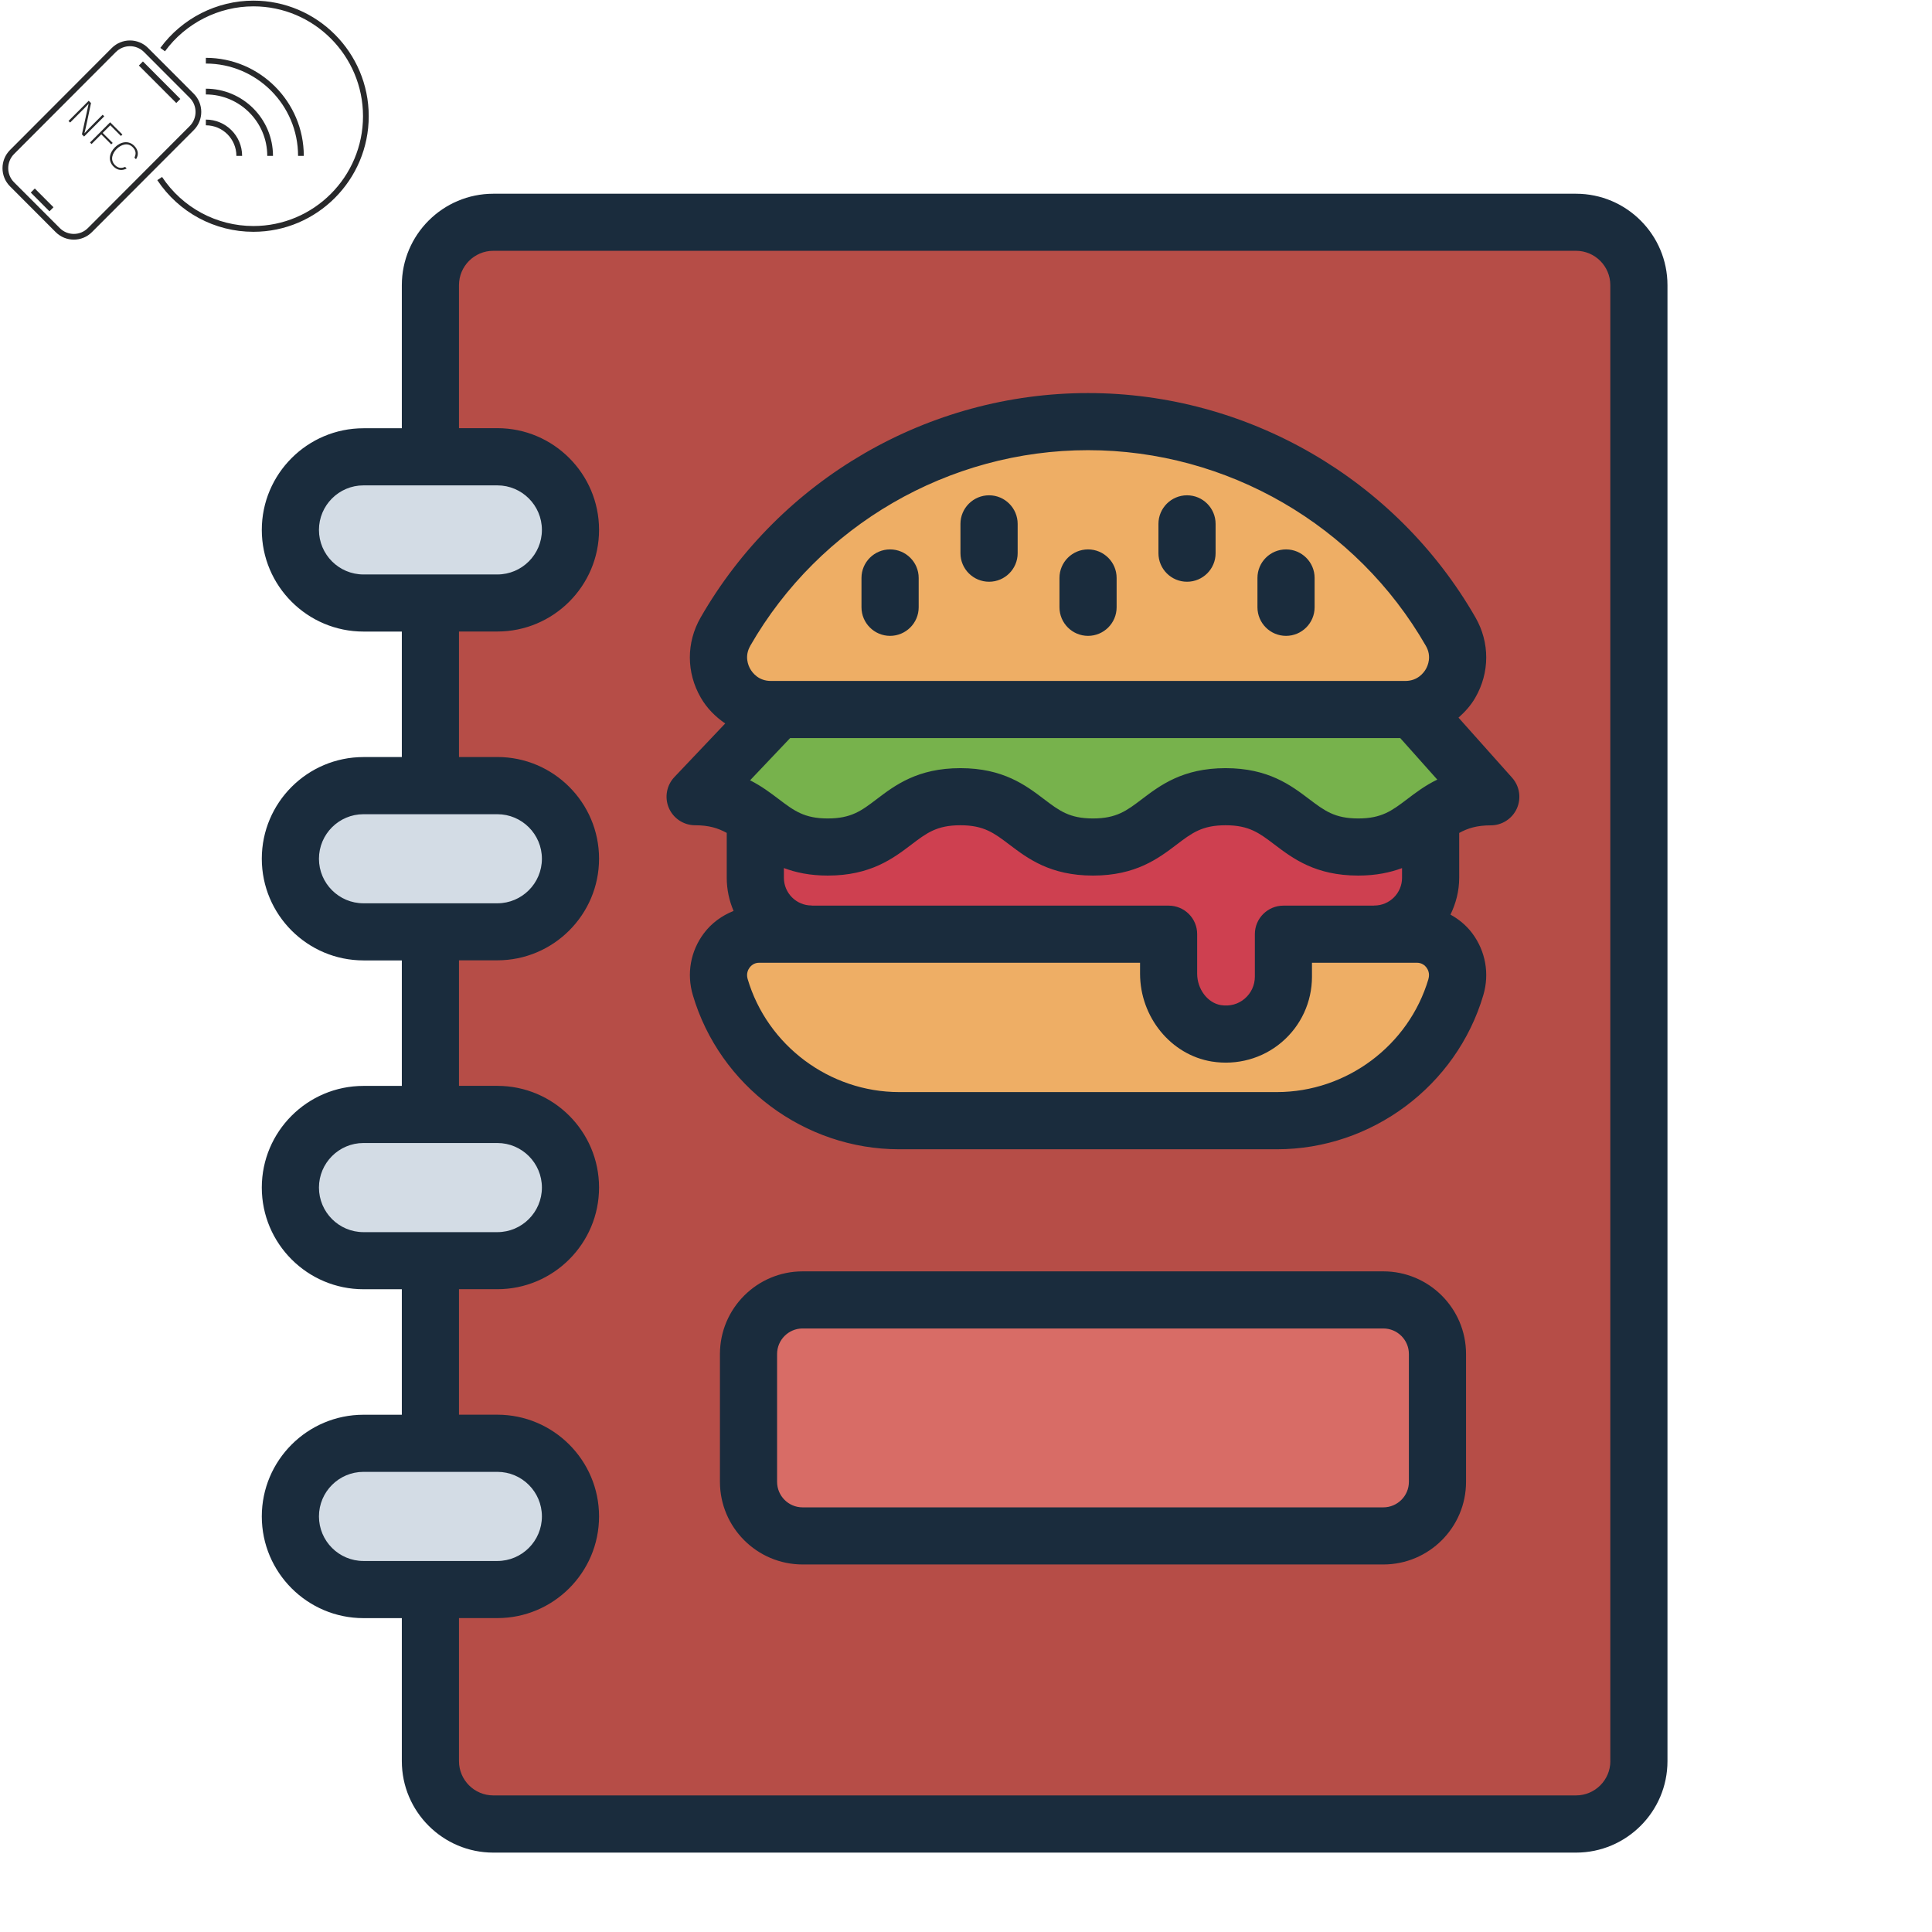 <svg xmlns="http://www.w3.org/2000/svg" xmlns:xlink="http://www.w3.org/1999/xlink" width="225" zoomAndPan="magnify" viewBox="0 0 168.75 168.75" height="225" preserveAspectRatio="xMidYMid meet" version="1.0"><defs><clipPath id="16435e4576"><path d="M 13 0 L 32.203 0 L 32.203 20.969 L 13 20.969 Z M 13 0 " clip-rule="nonzero"/></clipPath><clipPath id="787a070a76"><path d="M 0 3 L 18 3 L 18 20.969 L 0 20.969 Z M 0 3 " clip-rule="nonzero"/></clipPath><clipPath id="347b020dde"><path d="M 22.848 16.852 L 145.664 16.852 L 145.664 162 L 22.848 162 Z M 22.848 16.852 " clip-rule="nonzero"/></clipPath></defs><path fill="#28292b" d="M 21.148 13.617 L 20.648 13.617 C 20.648 12.145 19.453 10.945 17.98 10.945 L 17.98 10.445 C 19.73 10.445 21.148 11.871 21.148 13.617 " fill-opacity="1" fill-rule="nonzero"/><path fill="#28292b" d="M 23.844 13.617 L 23.344 13.617 C 23.344 10.656 20.938 8.25 17.98 8.25 L 17.98 7.746 C 21.215 7.746 23.844 10.383 23.844 13.617 " fill-opacity="1" fill-rule="nonzero"/><path fill="#28292b" d="M 26.535 13.617 L 26.035 13.617 C 26.035 9.172 22.422 5.551 17.98 5.551 L 17.98 5.051 C 22.699 5.051 26.535 8.895 26.535 13.617 " fill-opacity="1" fill-rule="nonzero"/><g clip-path="url(#16435e4576)"><path fill="#28292b" d="M 22.133 20.246 C 18.754 20.246 15.617 18.559 13.738 15.734 L 14.156 15.457 C 15.938 18.141 18.922 19.742 22.133 19.742 C 27.414 19.742 31.707 15.438 31.707 10.148 C 31.707 4.859 27.414 0.555 22.133 0.555 C 19.098 0.555 16.207 2.023 14.41 4.48 L 14.004 4.184 C 15.898 1.598 18.938 0.055 22.133 0.055 C 27.688 0.055 32.207 4.582 32.207 10.148 C 32.207 15.715 27.688 20.246 22.133 20.246 " fill-opacity="1" fill-rule="nonzero"/></g><g clip-path="url(#787a070a76)"><path fill="#28292b" d="M 11.352 4.035 C 10.906 4.035 10.457 4.207 10.117 4.547 L 1.227 13.453 C 0.551 14.137 0.547 15.242 1.227 15.922 L 5.219 19.918 C 5.895 20.602 7 20.602 7.68 19.918 L 16.57 11.012 C 17.25 10.332 17.25 9.223 16.57 8.543 L 12.582 4.547 C 12.242 4.207 11.797 4.035 11.352 4.035 Z M 6.449 20.93 C 5.875 20.93 5.301 20.711 4.863 20.273 L 0.875 16.277 C 0 15.402 0 13.977 0.875 13.102 L 9.766 4.191 C 10.641 3.316 12.062 3.316 12.934 4.191 L 16.926 8.188 C 17.797 9.066 17.797 10.488 16.926 11.363 L 8.031 20.273 C 7.598 20.711 7.023 20.93 6.449 20.93 " fill-opacity="1" fill-rule="nonzero"/></g><path fill="#28292b" d="M 15.398 8.996 L 12.129 5.723 L 12.484 5.367 L 15.75 8.641 L 15.398 8.996 " fill-opacity="1" fill-rule="nonzero"/><path fill="#28292b" d="M 4.32 18.457 L 2.688 16.82 L 3.039 16.465 L 4.672 18.102 L 4.32 18.457 " fill-opacity="1" fill-rule="nonzero"/><path fill="#28292b" d="M 5.984 10.566 L 7.746 8.801 L 7.949 9.004 C 7.801 9.699 7.461 11.332 7.379 11.633 L 7.383 11.637 C 7.621 11.367 7.883 11.109 8.168 10.82 L 8.965 10.023 L 9.105 10.16 L 7.344 11.926 L 7.156 11.738 C 7.305 11.07 7.672 9.387 7.742 9.066 L 7.738 9.066 C 7.52 9.309 7.262 9.562 6.941 9.883 L 6.125 10.703 L 5.984 10.566 " fill-opacity="1" fill-rule="nonzero"/><path fill="#28292b" d="M 9.621 10.68 L 10.691 11.75 L 10.562 11.875 L 9.633 10.941 L 8.969 11.609 L 9.844 12.484 L 9.715 12.609 L 8.844 11.734 L 7.996 12.582 L 7.863 12.445 L 9.621 10.68 " fill-opacity="1" fill-rule="nonzero"/><path fill="#28292b" d="M 11.066 14.715 C 10.703 14.91 10.285 14.914 9.914 14.543 C 9.41 14.035 9.543 13.367 10.039 12.867 C 10.516 12.391 11.211 12.223 11.723 12.734 C 12.105 13.117 12.117 13.551 11.879 13.906 L 11.742 13.77 C 11.895 13.457 11.895 13.16 11.59 12.855 C 11.152 12.414 10.57 12.633 10.188 13.012 C 9.812 13.391 9.594 13.969 10.047 14.422 C 10.332 14.711 10.629 14.707 10.93 14.578 L 11.066 14.715 " fill-opacity="1" fill-rule="nonzero"/><path fill="#b64d47" d="M 43.09 19.418 L 137.656 19.418 C 138.02 19.418 138.375 19.453 138.73 19.523 C 139.082 19.594 139.426 19.695 139.762 19.836 C 140.094 19.973 140.41 20.141 140.711 20.344 C 141.012 20.543 141.289 20.77 141.543 21.023 C 141.797 21.281 142.027 21.559 142.227 21.855 C 142.426 22.156 142.598 22.473 142.734 22.809 C 142.871 23.141 142.977 23.484 143.047 23.836 C 143.117 24.191 143.152 24.547 143.152 24.91 L 143.152 153.824 C 143.152 154.184 143.117 154.543 143.047 154.895 C 142.977 155.25 142.871 155.594 142.734 155.926 C 142.598 156.258 142.426 156.574 142.227 156.875 C 142.027 157.176 141.797 157.453 141.543 157.707 C 141.289 157.961 141.012 158.191 140.711 158.391 C 140.41 158.59 140.094 158.762 139.762 158.898 C 139.426 159.035 139.082 159.141 138.73 159.211 C 138.375 159.281 138.02 159.316 137.656 159.316 L 43.09 159.316 C 42.73 159.316 42.371 159.281 42.02 159.211 C 41.664 159.141 41.32 159.035 40.988 158.898 C 40.656 158.762 40.336 158.59 40.039 158.391 C 39.738 158.191 39.461 157.961 39.207 157.707 C 38.949 157.453 38.723 157.176 38.523 156.875 C 38.32 156.574 38.152 156.258 38.016 155.926 C 37.875 155.594 37.773 155.25 37.703 154.895 C 37.633 154.543 37.598 154.184 37.598 153.824 L 37.598 24.91 C 37.598 24.547 37.633 24.191 37.703 23.836 C 37.773 23.484 37.875 23.141 38.016 22.809 C 38.152 22.473 38.32 22.156 38.523 21.855 C 38.723 21.559 38.949 21.281 39.207 21.023 C 39.461 20.77 39.738 20.543 40.039 20.344 C 40.336 20.141 40.656 19.973 40.988 19.836 C 41.32 19.695 41.664 19.594 42.02 19.523 C 42.371 19.453 42.73 19.418 43.09 19.418 Z M 43.09 19.418 " fill-opacity="1" fill-rule="nonzero"/><path fill="#d3dce5" d="M 31.75 39.898 L 43.441 39.898 C 43.859 39.898 44.273 39.941 44.688 40.023 C 45.098 40.105 45.496 40.227 45.883 40.387 C 46.273 40.547 46.641 40.742 46.988 40.977 C 47.336 41.207 47.66 41.473 47.957 41.77 C 48.254 42.066 48.52 42.391 48.75 42.738 C 48.984 43.086 49.18 43.453 49.34 43.84 C 49.504 44.23 49.625 44.629 49.707 45.039 C 49.785 45.449 49.828 45.867 49.828 46.285 C 49.828 46.703 49.785 47.121 49.707 47.531 C 49.625 47.941 49.504 48.34 49.34 48.73 C 49.18 49.117 48.984 49.484 48.75 49.832 C 48.52 50.18 48.254 50.504 47.957 50.801 C 47.66 51.098 47.336 51.363 46.988 51.594 C 46.641 51.828 46.273 52.023 45.883 52.184 C 45.496 52.344 45.098 52.465 44.688 52.547 C 44.273 52.629 43.859 52.672 43.441 52.672 L 31.75 52.672 C 31.332 52.672 30.914 52.629 30.504 52.547 C 30.094 52.465 29.691 52.344 29.305 52.184 C 28.918 52.023 28.551 51.828 28.199 51.594 C 27.852 51.363 27.527 51.098 27.234 50.801 C 26.938 50.504 26.672 50.18 26.438 49.832 C 26.207 49.484 26.008 49.117 25.848 48.73 C 25.688 48.34 25.566 47.941 25.484 47.531 C 25.402 47.121 25.363 46.703 25.363 46.285 C 25.363 45.867 25.402 45.449 25.484 45.039 C 25.566 44.629 25.688 44.23 25.848 43.84 C 26.008 43.453 26.207 43.086 26.438 42.738 C 26.672 42.391 26.938 42.066 27.234 41.77 C 27.527 41.473 27.852 41.207 28.199 40.977 C 28.551 40.742 28.918 40.547 29.305 40.387 C 29.691 40.227 30.094 40.105 30.504 40.023 C 30.914 39.941 31.332 39.898 31.75 39.898 Z M 31.75 39.898 " fill-opacity="1" fill-rule="nonzero"/><path fill="#d3dce5" d="M 31.75 68.621 L 43.441 68.621 C 43.859 68.621 44.273 68.664 44.688 68.746 C 45.098 68.828 45.496 68.949 45.883 69.109 C 46.273 69.27 46.641 69.465 46.988 69.699 C 47.336 69.93 47.66 70.195 47.957 70.492 C 48.254 70.789 48.52 71.113 48.75 71.461 C 48.984 71.809 49.18 72.176 49.34 72.562 C 49.504 72.953 49.625 73.352 49.707 73.762 C 49.785 74.172 49.828 74.59 49.828 75.008 C 49.828 75.426 49.785 75.844 49.707 76.254 C 49.625 76.664 49.504 77.062 49.34 77.449 C 49.18 77.84 48.984 78.207 48.75 78.555 C 48.52 78.902 48.254 79.227 47.957 79.523 C 47.66 79.82 47.336 80.082 46.988 80.316 C 46.641 80.551 46.273 80.746 45.883 80.906 C 45.496 81.066 45.098 81.188 44.688 81.27 C 44.273 81.352 43.859 81.395 43.441 81.395 L 31.75 81.395 C 31.332 81.395 30.914 81.352 30.504 81.27 C 30.094 81.188 29.691 81.066 29.305 80.906 C 28.918 80.746 28.551 80.551 28.199 80.316 C 27.852 80.082 27.527 79.82 27.234 79.523 C 26.938 79.227 26.672 78.902 26.438 78.555 C 26.207 78.207 26.008 77.84 25.848 77.453 C 25.688 77.062 25.566 76.664 25.484 76.254 C 25.402 75.844 25.363 75.426 25.363 75.008 C 25.363 74.59 25.402 74.172 25.484 73.762 C 25.566 73.352 25.688 72.953 25.848 72.562 C 26.008 72.176 26.207 71.809 26.438 71.461 C 26.672 71.113 26.938 70.789 27.234 70.492 C 27.527 70.195 27.852 69.93 28.199 69.699 C 28.551 69.465 28.918 69.27 29.305 69.109 C 29.691 68.949 30.094 68.828 30.504 68.746 C 30.914 68.664 31.332 68.621 31.75 68.621 Z M 31.75 68.621 " fill-opacity="1" fill-rule="nonzero"/><path fill="#d3dce5" d="M 31.75 97.344 L 43.441 97.344 C 43.859 97.344 44.273 97.383 44.688 97.465 C 45.098 97.547 45.496 97.668 45.883 97.828 C 46.273 97.988 46.641 98.188 46.988 98.418 C 47.336 98.652 47.66 98.918 47.957 99.211 C 48.254 99.508 48.52 99.832 48.75 100.18 C 48.984 100.527 49.18 100.898 49.34 101.285 C 49.504 101.672 49.625 102.07 49.707 102.48 C 49.785 102.895 49.828 103.309 49.828 103.727 C 49.828 104.148 49.785 104.562 49.707 104.973 C 49.625 105.383 49.504 105.785 49.34 106.172 C 49.18 106.559 48.984 106.926 48.75 107.273 C 48.52 107.625 48.254 107.945 47.957 108.242 C 47.66 108.539 47.336 108.805 46.988 109.035 C 46.641 109.27 46.273 109.465 45.883 109.625 C 45.496 109.789 45.098 109.91 44.688 109.988 C 44.273 110.07 43.859 110.113 43.441 110.113 L 31.75 110.113 C 31.332 110.113 30.914 110.07 30.504 109.988 C 30.094 109.91 29.691 109.789 29.305 109.625 C 28.918 109.465 28.551 109.27 28.199 109.035 C 27.852 108.805 27.527 108.539 27.234 108.242 C 26.938 107.945 26.672 107.625 26.438 107.273 C 26.207 106.926 26.008 106.559 25.848 106.172 C 25.688 105.785 25.566 105.383 25.484 104.973 C 25.402 104.562 25.363 104.148 25.363 103.727 C 25.363 103.309 25.402 102.895 25.484 102.48 C 25.566 102.07 25.688 101.672 25.848 101.285 C 26.008 100.898 26.207 100.527 26.438 100.18 C 26.672 99.832 26.938 99.508 27.234 99.211 C 27.527 98.918 27.852 98.652 28.199 98.418 C 28.551 98.188 28.918 97.988 29.305 97.828 C 29.691 97.668 30.094 97.547 30.504 97.465 C 30.914 97.383 31.332 97.344 31.75 97.344 Z M 31.75 97.344 " fill-opacity="1" fill-rule="nonzero"/><path fill="#d3dce5" d="M 31.75 126.066 L 43.441 126.066 C 43.859 126.066 44.273 126.105 44.688 126.188 C 45.098 126.27 45.496 126.391 45.883 126.551 C 46.273 126.711 46.641 126.906 46.988 127.141 C 47.336 127.375 47.66 127.637 47.957 127.934 C 48.254 128.23 48.52 128.555 48.75 128.902 C 48.984 129.25 49.18 129.621 49.34 130.008 C 49.504 130.395 49.625 130.793 49.707 131.203 C 49.785 131.617 49.828 132.031 49.828 132.449 C 49.828 132.871 49.785 133.285 49.707 133.695 C 49.625 134.105 49.504 134.508 49.34 134.895 C 49.18 135.281 48.984 135.648 48.75 135.996 C 48.52 136.348 48.254 136.668 47.957 136.965 C 47.66 137.262 47.336 137.527 46.988 137.758 C 46.641 137.992 46.273 138.188 45.883 138.348 C 45.496 138.512 45.098 138.633 44.688 138.711 C 44.273 138.793 43.859 138.836 43.441 138.836 L 31.75 138.836 C 31.332 138.836 30.914 138.793 30.504 138.711 C 30.094 138.633 29.691 138.512 29.305 138.348 C 28.918 138.188 28.551 137.992 28.199 137.758 C 27.852 137.527 27.527 137.262 27.234 136.965 C 26.938 136.668 26.672 136.348 26.438 135.996 C 26.207 135.648 26.008 135.281 25.848 134.895 C 25.688 134.508 25.566 134.105 25.484 133.695 C 25.402 133.285 25.363 132.871 25.363 132.449 C 25.363 132.031 25.402 131.617 25.484 131.203 C 25.566 130.793 25.688 130.395 25.848 130.008 C 26.008 129.621 26.207 129.25 26.438 128.902 C 26.672 128.555 26.938 128.23 27.234 127.934 C 27.527 127.637 27.852 127.375 28.199 127.141 C 28.551 126.906 28.918 126.711 29.305 126.551 C 29.691 126.391 30.094 126.27 30.504 126.188 C 30.914 126.105 31.332 126.066 31.75 126.066 Z M 31.75 126.066 " fill-opacity="1" fill-rule="nonzero"/><path fill="#d86c66" d="M 70.105 113.543 L 120.832 113.543 C 121.141 113.543 121.449 113.57 121.754 113.633 C 122.055 113.691 122.352 113.781 122.637 113.902 C 122.926 114.02 123.199 114.164 123.457 114.336 C 123.715 114.508 123.953 114.707 124.172 114.926 C 124.391 115.145 124.586 115.383 124.758 115.641 C 124.934 115.898 125.078 116.172 125.195 116.457 C 125.316 116.742 125.406 117.039 125.465 117.344 C 125.527 117.648 125.555 117.953 125.555 118.266 L 125.555 129.43 C 125.555 129.738 125.527 130.047 125.465 130.352 C 125.406 130.652 125.316 130.949 125.195 131.234 C 125.078 131.523 124.934 131.793 124.758 132.051 C 124.586 132.309 124.391 132.551 124.172 132.77 C 123.953 132.988 123.715 133.184 123.457 133.355 C 123.199 133.527 122.926 133.672 122.637 133.793 C 122.352 133.91 122.055 134 121.754 134.062 C 121.449 134.121 121.141 134.152 120.832 134.152 L 70.105 134.152 C 69.797 134.152 69.488 134.121 69.184 134.062 C 68.879 134 68.582 133.91 68.297 133.793 C 68.012 133.672 67.738 133.527 67.48 133.355 C 67.223 133.184 66.984 132.988 66.766 132.77 C 66.543 132.551 66.348 132.309 66.176 132.051 C 66.004 131.793 65.859 131.523 65.738 131.234 C 65.621 130.949 65.531 130.652 65.469 130.352 C 65.41 130.047 65.379 129.738 65.379 129.43 L 65.379 118.266 C 65.379 117.953 65.41 117.648 65.469 117.344 C 65.531 117.039 65.621 116.742 65.738 116.457 C 65.859 116.172 66.004 115.898 66.176 115.641 C 66.348 115.383 66.543 115.145 66.766 114.926 C 66.984 114.707 67.223 114.508 67.48 114.336 C 67.738 114.164 68.012 114.02 68.297 113.902 C 68.582 113.781 68.879 113.691 69.184 113.633 C 69.488 113.57 69.797 113.543 70.105 113.543 Z M 70.105 113.543 " fill-opacity="1" fill-rule="nonzero"/><path fill="#eeae65" d="M 123.758 81.594 L 66.312 81.594 C 63.914 81.594 62.23 83.914 62.91 86.215 C 64.902 92.961 71.145 97.887 78.539 97.887 L 111.531 97.887 C 118.93 97.887 125.172 92.961 127.164 86.215 C 127.844 83.914 126.156 81.594 123.758 81.594 Z M 123.758 81.594 " fill-opacity="1" fill-rule="nonzero"/><path fill="#eeae65" d="M 122.75 61.977 C 126.238 61.977 128.445 58.199 126.711 55.172 C 120.41 44.211 108.59 36.828 95.035 36.828 C 81.484 36.828 69.66 44.211 63.363 55.172 C 61.625 58.199 63.832 61.977 67.32 61.977 Z M 122.75 61.977 " fill-opacity="1" fill-rule="nonzero"/><path fill="#77b24c" d="M 123.352 61.895 C 123.148 61.922 122.961 61.977 122.75 61.977 L 67.938 61.977 L 60.715 69.586 C 66.504 69.586 66.508 73.98 72.301 73.98 C 78.09 73.98 78.09 69.586 83.887 69.586 C 89.68 69.586 89.676 73.98 95.469 73.98 C 101.258 73.98 101.258 69.586 107.051 69.586 C 112.844 69.586 112.844 73.98 118.633 73.98 C 124.426 73.98 124.426 69.586 130.215 69.586 L 123.355 61.895 Z M 123.352 61.895 " fill-opacity="1" fill-rule="nonzero"/><path fill="#ce4050" d="M 118.629 73.98 C 112.836 73.98 112.836 69.586 107.047 69.586 C 101.254 69.586 101.254 73.98 95.461 73.98 C 89.672 73.98 89.672 69.586 83.879 69.586 C 78.09 69.586 78.086 73.98 72.293 73.98 C 69.098 73.98 67.656 72.648 66.039 71.445 C 66.004 71.68 65.965 71.918 65.965 72.164 L 65.965 76.672 C 65.965 79.387 68.168 81.586 70.883 81.586 L 102.07 81.586 L 102.066 85.043 C 102.066 87.543 103.773 89.855 106.238 90.258 C 109.379 90.766 112.094 88.355 112.094 85.312 L 112.098 81.586 L 120.035 81.586 C 122.75 81.586 124.949 79.387 124.949 76.676 L 124.949 72.164 C 124.949 71.922 124.91 71.688 124.875 71.449 C 123.262 72.648 121.82 73.984 118.625 73.984 Z M 118.629 73.98 " fill-opacity="1" fill-rule="nonzero"/><g clip-path="url(#347b020dde)"><path fill="#1a2c3d" d="M 120.828 111.047 L 70.105 111.047 C 66.125 111.047 62.883 114.285 62.883 118.266 L 62.883 129.43 C 62.883 133.41 66.125 136.648 70.105 136.648 L 120.828 136.648 C 124.812 136.648 128.051 133.41 128.051 129.43 L 128.051 118.266 C 128.051 114.285 124.812 111.047 120.828 111.047 Z M 123.059 129.43 C 123.059 130.66 122.055 131.66 120.824 131.66 L 70.102 131.66 C 68.871 131.66 67.875 130.66 67.875 129.43 L 67.875 118.266 C 67.875 117.039 68.871 116.035 70.102 116.035 L 120.824 116.035 C 122.055 116.035 123.059 117.035 123.059 118.266 Z M 75.246 53.043 L 75.246 50.48 C 75.246 49.105 76.367 47.988 77.742 47.988 C 79.121 47.988 80.242 49.105 80.242 50.48 L 80.242 53.043 C 80.242 54.418 79.121 55.539 77.742 55.539 C 76.367 55.539 75.246 54.418 75.246 53.043 Z M 92.539 53.043 L 92.539 50.48 C 92.539 49.105 93.656 47.988 95.035 47.988 C 96.414 47.988 97.531 49.105 97.531 50.48 L 97.531 53.043 C 97.531 54.418 96.414 55.539 95.035 55.539 C 93.656 55.539 92.539 54.418 92.539 53.043 Z M 83.891 48.32 L 83.891 45.758 C 83.891 44.383 85.012 43.262 86.391 43.262 C 87.766 43.262 88.887 44.383 88.887 45.758 L 88.887 48.32 C 88.887 49.695 87.766 50.812 86.391 50.812 C 85.012 50.812 83.891 49.695 83.891 48.32 Z M 109.832 53.043 L 109.832 50.48 C 109.832 49.105 110.949 47.988 112.328 47.988 C 113.707 47.988 114.824 49.105 114.824 50.48 L 114.824 53.043 C 114.824 54.418 113.707 55.539 112.328 55.539 C 110.949 55.539 109.832 54.418 109.832 53.043 Z M 101.184 48.32 L 101.184 45.758 C 101.184 44.383 102.301 43.262 103.68 43.262 C 105.059 43.262 106.176 44.383 106.176 45.758 L 106.176 48.32 C 106.176 49.695 105.059 50.812 103.68 50.812 C 102.301 50.812 101.184 49.695 101.184 48.32 Z M 137.656 16.922 L 43.09 16.922 C 38.684 16.922 35.098 20.504 35.098 24.91 L 35.098 37.406 L 31.75 37.406 C 26.852 37.406 22.867 41.391 22.867 46.285 C 22.867 51.18 26.852 55.164 31.75 55.164 L 35.098 55.164 L 35.098 66.125 L 31.75 66.125 C 26.852 66.125 22.867 70.109 22.867 75.004 C 22.867 79.902 26.852 83.887 31.75 83.887 L 35.098 83.887 L 35.098 94.848 L 31.75 94.848 C 26.852 94.848 22.867 98.832 22.867 103.727 C 22.867 108.625 26.852 112.609 31.75 112.609 L 35.098 112.609 L 35.098 123.57 L 31.75 123.57 C 26.852 123.57 22.867 127.555 22.867 132.453 C 22.867 137.352 26.852 141.336 31.75 141.336 L 35.098 141.336 L 35.098 153.828 C 35.098 158.234 38.684 161.816 43.09 161.816 L 137.656 161.816 C 142.062 161.816 145.645 158.23 145.645 153.828 L 145.645 24.91 C 145.645 20.504 142.062 16.922 137.656 16.922 Z M 27.859 46.285 C 27.859 44.141 29.602 42.395 31.75 42.395 L 43.441 42.395 C 45.586 42.395 47.332 44.141 47.332 46.285 C 47.332 48.43 45.586 50.176 43.441 50.176 L 31.75 50.176 C 29.602 50.176 27.859 48.43 27.859 46.285 Z M 27.859 75.008 C 27.859 72.863 29.602 71.117 31.75 71.117 L 43.441 71.117 C 45.586 71.117 47.332 72.863 47.332 75.008 C 47.332 77.152 45.586 78.898 43.441 78.898 L 31.75 78.898 C 29.602 78.898 27.859 77.152 27.859 75.008 Z M 27.859 103.727 C 27.859 101.586 29.602 99.836 31.75 99.836 L 43.441 99.836 C 45.586 99.836 47.332 101.582 47.332 103.727 C 47.332 105.875 45.586 107.621 43.441 107.621 L 31.75 107.621 C 29.602 107.621 27.859 105.875 27.859 103.727 Z M 27.859 132.449 C 27.859 130.305 29.602 128.559 31.75 128.559 L 43.441 128.559 C 45.586 128.559 47.332 130.301 47.332 132.449 C 47.332 134.598 45.586 136.344 43.441 136.344 L 31.75 136.344 C 29.602 136.344 27.859 134.598 27.859 132.449 Z M 140.656 153.824 C 140.656 155.477 139.309 156.82 137.656 156.82 L 43.09 156.82 C 41.434 156.82 40.09 155.477 40.09 153.824 L 40.09 141.332 L 43.441 141.332 C 48.336 141.332 52.324 137.348 52.324 132.449 C 52.324 127.551 48.336 123.566 43.441 123.566 L 40.09 123.566 L 40.09 112.605 L 43.441 112.605 C 48.336 112.605 52.324 108.621 52.324 103.723 C 52.324 98.824 48.336 94.844 43.441 94.844 L 40.09 94.844 L 40.09 83.879 L 43.441 83.879 C 48.336 83.879 52.324 79.895 52.324 75 C 52.324 70.105 48.336 66.121 43.441 66.121 L 40.09 66.121 L 40.09 55.16 L 43.441 55.16 C 48.336 55.16 52.324 51.176 52.324 46.281 C 52.324 41.383 48.336 37.398 43.441 37.398 L 40.09 37.398 L 40.09 24.906 C 40.09 23.25 41.434 21.906 43.09 21.906 L 137.656 21.906 C 139.309 21.906 140.652 23.25 140.652 24.906 L 140.652 153.82 Z M 127.395 62.68 C 127.953 62.184 128.465 61.625 128.855 60.945 C 130.129 58.75 130.133 56.125 128.875 53.93 C 121.93 41.844 108.961 34.332 95.035 34.332 C 81.109 34.332 68.145 41.844 61.199 53.93 C 59.934 56.125 59.941 58.75 61.215 60.945 C 61.754 61.879 62.5 62.613 63.344 63.191 L 58.906 67.871 C 58.219 68.594 58.027 69.656 58.422 70.574 C 58.816 71.488 59.719 72.082 60.719 72.082 C 61.938 72.082 62.738 72.344 63.477 72.75 L 63.477 76.672 C 63.477 77.699 63.695 78.676 64.074 79.566 C 63.062 79.969 62.156 80.617 61.477 81.523 C 60.312 83.078 59.961 85.047 60.516 86.918 C 62.855 94.848 70.266 100.383 78.539 100.383 L 111.531 100.383 C 119.809 100.383 127.219 94.848 129.559 86.922 C 130.113 85.051 129.758 83.082 128.598 81.523 C 128.078 80.828 127.418 80.289 126.691 79.887 C 127.164 78.91 127.453 77.828 127.453 76.676 L 127.453 72.754 C 128.188 72.348 128.992 72.09 130.211 72.09 C 131.195 72.09 132.086 71.512 132.492 70.613 C 132.891 69.715 132.73 68.668 132.074 67.93 L 127.395 62.684 Z M 120.039 79.09 C 120.02 79.09 120.008 79.102 119.992 79.102 L 112.102 79.102 C 110.727 79.102 109.605 80.215 109.605 81.594 L 109.605 85.309 C 109.605 86.051 109.281 86.75 108.715 87.23 C 108.148 87.715 107.414 87.914 106.645 87.793 C 105.48 87.605 104.566 86.395 104.566 85.047 L 104.566 81.598 C 104.57 80.938 104.309 80.301 103.84 79.832 C 103.371 79.363 102.738 79.102 102.074 79.102 L 70.934 79.102 C 70.918 79.102 70.902 79.09 70.887 79.09 C 69.551 79.09 68.469 78.004 68.469 76.668 L 68.469 75.82 C 69.512 76.211 70.746 76.477 72.301 76.477 C 76.035 76.477 78.016 74.977 79.602 73.773 C 80.941 72.754 81.828 72.082 83.887 72.082 C 85.941 72.082 86.824 72.758 88.168 73.773 C 89.754 74.977 91.73 76.477 95.469 76.477 C 99.203 76.477 101.184 74.977 102.77 73.773 C 104.109 72.754 104.996 72.082 107.051 72.082 C 109.105 72.082 109.992 72.758 111.328 73.773 C 112.918 74.977 114.895 76.477 118.633 76.477 C 120.18 76.477 121.418 76.211 122.461 75.824 L 122.461 76.672 C 122.461 78.008 121.375 79.094 120.039 79.094 Z M 122.305 64.469 L 125.539 68.094 C 124.484 68.605 123.656 69.234 122.914 69.797 C 121.57 70.816 120.684 71.488 118.633 71.488 C 116.578 71.488 115.691 70.812 114.348 69.797 C 112.758 68.594 110.781 67.094 107.047 67.094 C 103.312 67.094 101.336 68.594 99.746 69.797 C 98.406 70.816 97.52 71.488 95.465 71.488 C 93.41 71.488 92.523 70.812 91.184 69.797 C 89.598 68.594 87.621 67.094 83.883 67.094 C 80.145 67.094 78.168 68.594 76.582 69.797 C 75.242 70.816 74.355 71.488 72.301 71.488 C 70.246 71.488 69.355 70.812 68.016 69.797 C 67.301 69.258 66.508 68.656 65.516 68.156 L 69.012 64.469 Z M 65.527 56.414 C 71.582 45.871 82.891 39.32 95.035 39.32 C 107.18 39.32 118.488 45.871 124.543 56.414 C 125.07 57.328 124.715 58.141 124.539 58.445 C 124.359 58.758 123.824 59.477 122.754 59.477 L 67.324 59.477 C 66.25 59.477 65.719 58.754 65.539 58.445 C 65.359 58.137 65.004 57.328 65.531 56.414 Z M 124.77 85.504 C 123.051 91.324 117.609 95.387 111.531 95.387 L 78.539 95.387 C 72.461 95.387 67.02 91.324 65.301 85.504 C 65.164 85.027 65.352 84.676 65.477 84.508 C 65.594 84.355 65.855 84.09 66.312 84.09 L 99.578 84.09 L 99.578 85.043 C 99.578 88.836 102.27 92.137 105.844 92.719 C 108.043 93.07 110.27 92.461 111.949 91.031 C 113.633 89.602 114.594 87.516 114.594 85.312 L 114.594 84.09 L 123.758 84.09 C 124.211 84.09 124.477 84.352 124.594 84.508 C 124.719 84.676 124.906 85.027 124.766 85.504 Z M 124.77 85.504 " fill-opacity="1" fill-rule="nonzero"/></g></svg>